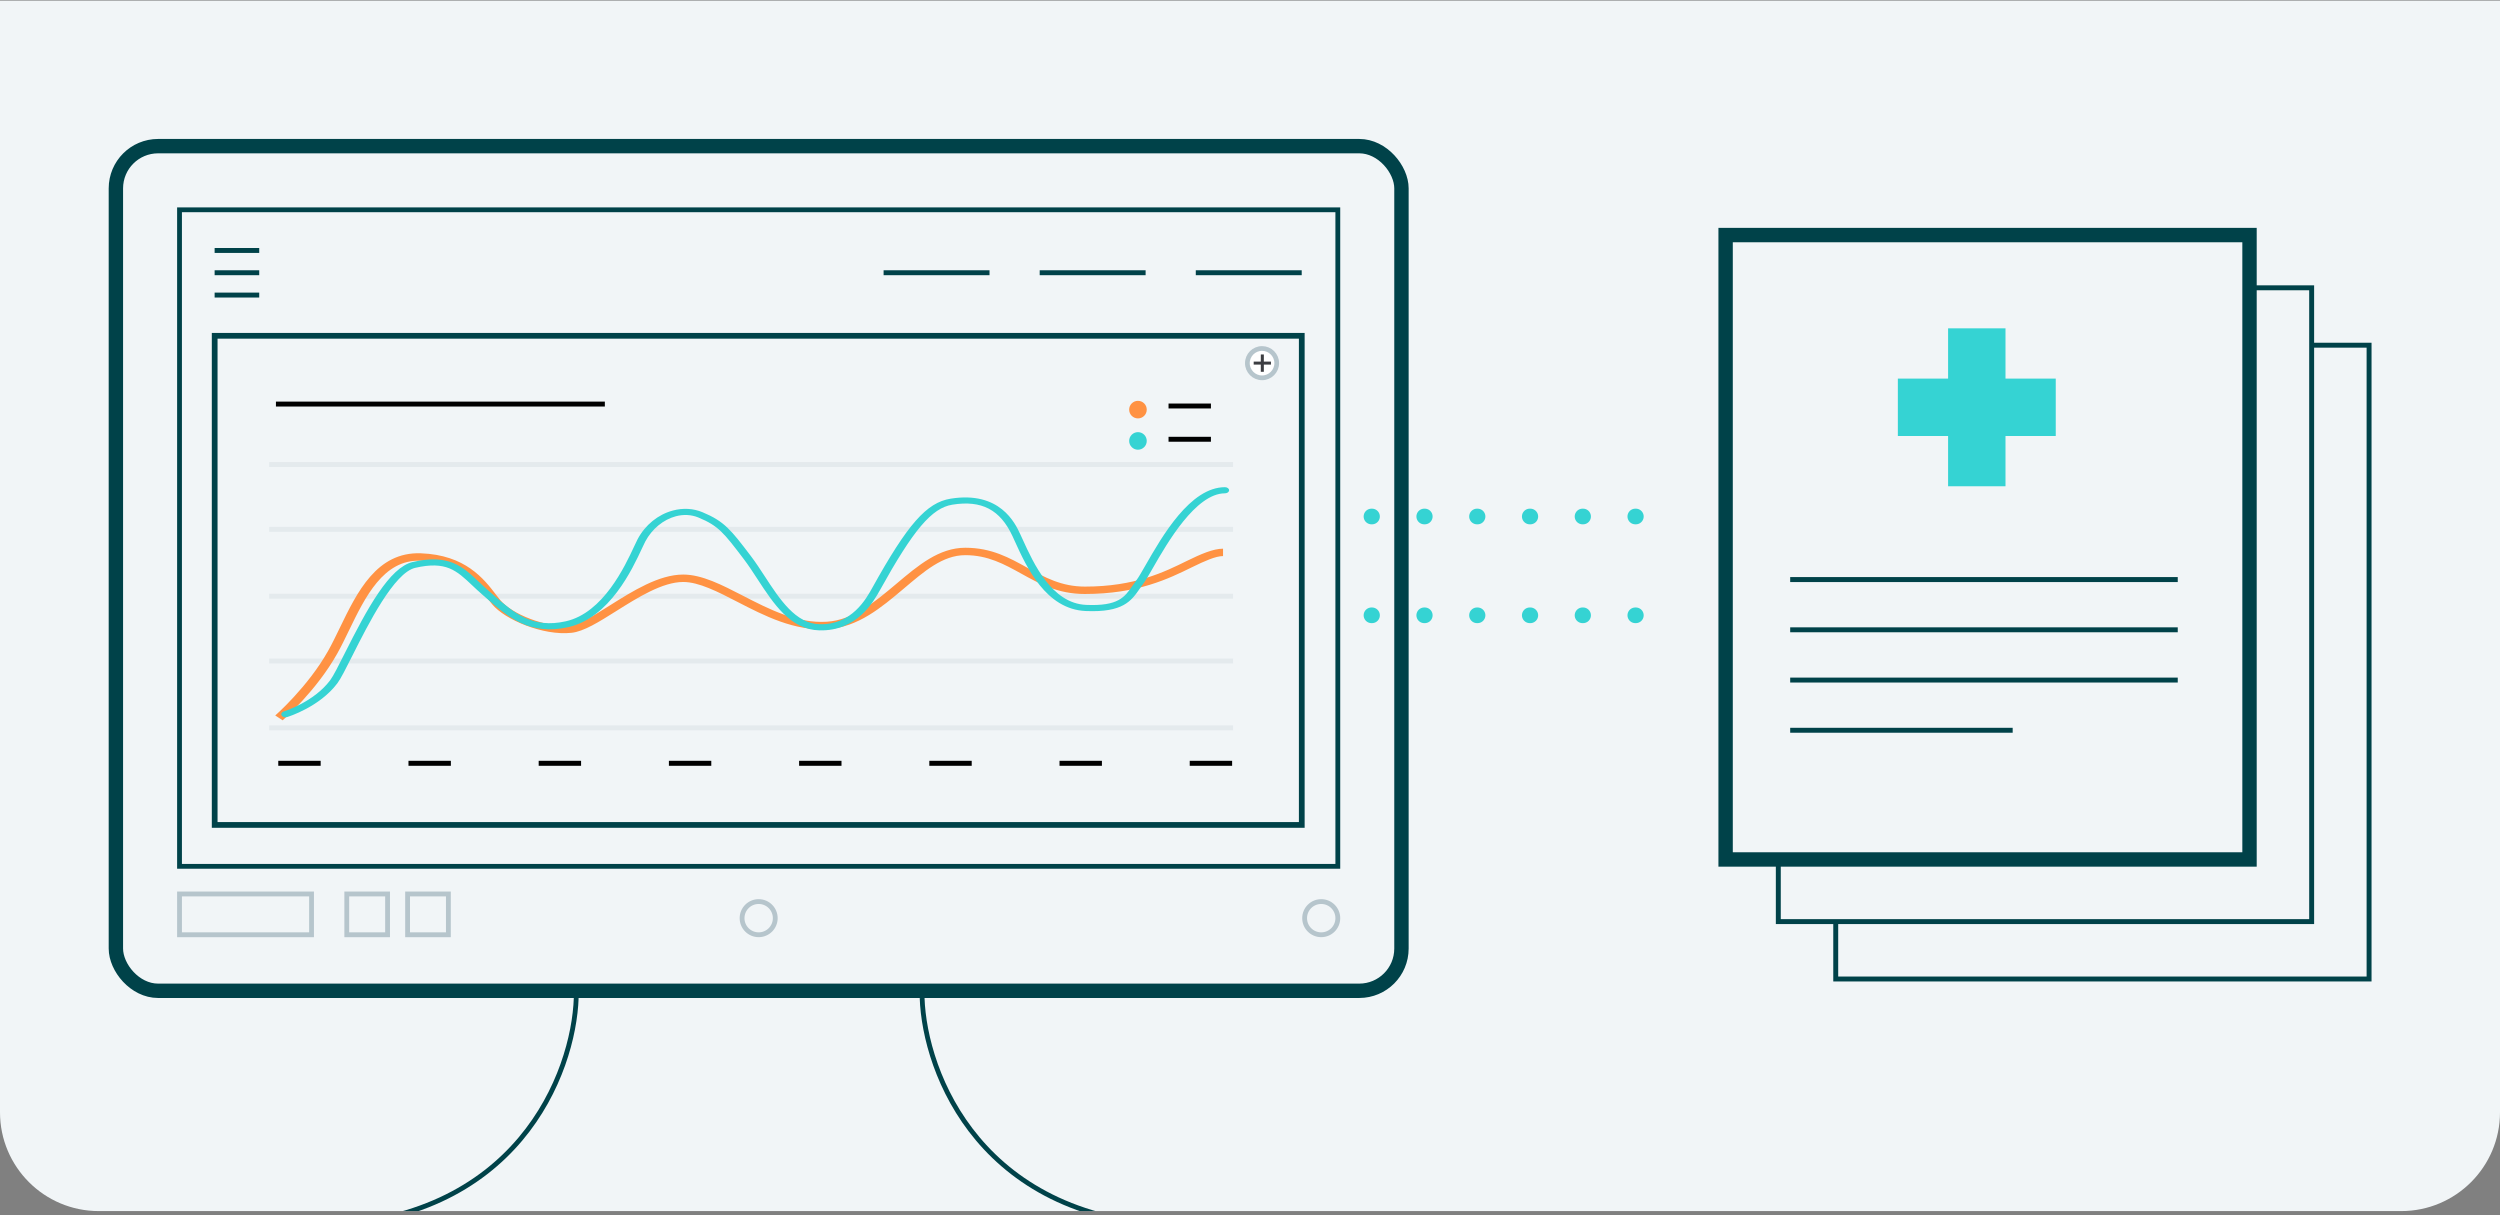 <?xml version="1.0" encoding="UTF-8"?>
<svg xmlns="http://www.w3.org/2000/svg" width="506" height="246" viewBox="0 0 506 246" fill="none">
  <rect x="0" y="0" width="506" height="246" fill="#808080" stroke="none"/>
  <g clip-path="url(#clip0_1031_4854)">
    <path d="M0 0.124H506V225.124C506 236.169 497.046 245.124 486 245.124H20C8.954 245.124 0 236.169 0 225.124V0.124Z" fill="#F1F5F7"></path>
    <rect x="23.455" y="29.579" width="260.2" height="170.958" rx="8.545" stroke="#004249" stroke-width="2.91"></rect>
    <rect x="36.335" y="42.459" width="234.439" height="132.888" stroke="#004249" stroke-width="0.975"></rect>
    <circle cx="153.554" cy="185.836" r="3.359" stroke="#B6C5CC" stroke-width="0.975"></circle>
    <circle cx="267.415" cy="185.836" r="3.359" stroke="#B6C5CC" stroke-width="0.975"></circle>
    <rect x="36.335" y="180.938" width="26.721" height="8.257" stroke="#B6C5CC" stroke-width="0.975"></rect>
    <rect x="70.187" y="180.938" width="8.257" height="8.257" stroke="#B6C5CC" stroke-width="0.975"></rect>
    <rect x="82.495" y="180.938" width="8.257" height="8.257" stroke="#B6C5CC" stroke-width="0.975"></rect>
    <path d="M116.626 201.992C116.113 217.122 104.778 247.535 63.543 248.151" stroke="#004249" stroke-width="0.975"></path>
    <path d="M186.638 201.992C187.151 217.122 198.485 247.535 239.721 248.151" stroke="#004249" stroke-width="0.975"></path>
    <path d="M263.478 67.961H43.451V166.971H263.478V67.961Z" stroke="#004249" stroke-width="1.163" stroke-miterlimit="10"></path>
    <path d="M54.482 94.022H249.575" stroke="#E4EAED" stroke-miterlimit="10"></path>
    <path d="M54.482 107.137H249.575" stroke="#E4EAED" stroke-miterlimit="10"></path>
    <path d="M54.482 120.674H249.575" stroke="#E4EAED" stroke-miterlimit="10"></path>
    <path d="M54.482 133.785H249.575" stroke="#E4EAED" stroke-miterlimit="10"></path>
    <path d="M54.482 147.321H249.575" stroke="#E4EAED" stroke-miterlimit="10"></path>
    <path d="M232.102 89.244C232.102 90.227 231.306 91.023 230.323 91.023C229.339 91.023 228.543 90.227 228.543 89.244C228.543 88.261 229.339 87.465 230.323 87.465C231.306 87.465 232.102 88.261 232.102 89.244Z" fill="#35D3D3"></path>
    <path d="M232.102 82.907C232.102 83.891 231.306 84.686 230.323 84.686C229.339 84.686 228.543 83.891 228.543 82.907C228.543 81.924 229.339 81.128 230.323 81.128C231.306 81.128 232.102 81.924 232.102 82.907Z" fill="#FF9243"></path>
    <path d="M255.439 76.472C257.08 76.472 258.41 75.142 258.41 73.502C258.41 71.862 257.08 70.533 255.439 70.533C253.799 70.533 252.469 71.862 252.469 73.502C252.469 75.142 253.799 76.472 255.439 76.472Z" fill="white" stroke="#B6C5CC" stroke-width="0.958" stroke-miterlimit="10"></path>
    <path d="M255.188 75.255V73.8H253.746V73.191H255.188V71.747H255.803V73.191H257.245V73.8H255.803V75.255H255.188Z" fill="#3C3D41"></path>
    <path d="M57.199 145.792L55.709 144.809C55.776 144.752 62.334 139.004 66.421 131.719C67.214 130.306 67.974 128.736 68.779 127.073C72.282 119.846 76.247 111.663 85.177 111.986C94.206 112.318 97.93 117.156 100.393 120.361C100.71 120.775 101.006 121.16 101.294 121.508C103.549 124.238 110.499 127.121 115.396 126.59C117.32 126.381 120.297 124.51 123.444 122.532C128.094 119.605 133.367 116.29 138.28 116.29C142.066 116.29 146.107 118.373 150.382 120.579C155.521 123.23 161.344 126.236 167.364 125.838C172.745 125.484 177.157 121.758 181.428 118.158C185.873 114.407 190.073 110.864 195.383 110.864C200.693 110.864 204.333 112.918 207.919 114.903C211.476 116.868 214.832 118.727 219.607 118.727C229.76 118.727 235.742 115.731 240.2 113.541C243.035 112.15 245.564 111.053 247.543 111.053V112.551C246.061 112.551 243.836 113.544 241.277 114.798C236.61 117.09 230.282 120.225 219.545 120.225C214.122 120.225 210.373 118.136 206.721 116.113C203.235 114.185 199.954 112.365 195.366 112.365C190.778 112.365 187.03 115.668 182.889 119.163C178.364 122.981 173.688 126.931 167.531 127.336C160.81 127.775 154.678 124.615 149.267 121.824C145.247 119.751 141.453 117.794 138.28 117.794C134.085 117.794 129.105 120.926 124.709 123.692C121.194 125.904 118.155 127.813 115.675 128.081C109.931 128.704 102.196 125.433 99.616 122.311C99.32 121.95 99.011 121.549 98.681 121.122C96.297 118.025 93.037 113.784 85.081 113.49C77.604 113.225 73.901 120.857 70.637 127.598C69.823 129.279 69.055 130.866 68.241 132.313C64.025 139.822 57.475 145.558 57.199 145.798V145.792Z" fill="#FF9243"></path>
    <path d="M57.767 145.185C57.438 145.185 57.13 145.04 56.996 144.801C56.821 144.484 57.025 144.124 57.45 143.994C57.508 143.976 63.512 142.102 66.822 137.687C67.468 136.824 68.537 134.696 69.774 132.23C74.354 123.109 78.855 114.832 83.526 113.749C90.883 112.046 93.673 114.689 96.908 117.748C97.553 118.359 98.219 118.989 98.956 119.625C99.248 119.876 99.539 120.13 99.831 120.382C104.077 124.083 107.745 127.281 114.54 125.743C122.105 124.027 126.489 114.599 128.363 110.572C128.646 109.958 128.875 109.474 129.054 109.132C130.59 106.244 133.193 104.128 136.203 103.328C138.251 102.782 140.312 102.9 142.161 103.663C146.624 105.512 147.961 107.268 151.924 112.477L152.024 112.61C152.953 113.833 153.835 115.185 154.768 116.615C157.845 121.337 161.03 126.217 165.885 126.341C172.367 126.512 175.294 121.244 176.539 118.995C183.688 106.104 187.539 101.715 192.402 100.933C202.407 99.323 205.475 105.921 206.487 108.09C206.645 108.434 206.816 108.807 206.995 109.198C209.193 114.031 212.87 122.122 219.827 122.429C226.347 122.715 227.621 120.869 229.232 118.533C229.486 118.164 229.745 117.788 230.032 117.413C230.444 116.87 231.06 115.79 231.843 114.425C235.232 108.509 240.907 98.606 247.935 98.606C248.393 98.606 248.768 98.882 248.768 99.226C248.768 99.571 248.397 99.847 247.935 99.847C242.006 99.847 236.173 110.023 233.371 114.915C232.567 116.314 231.935 117.419 231.481 118.024C231.206 118.387 230.956 118.747 230.715 119.104C228.974 121.626 227.326 124.005 219.735 123.67C211.658 123.317 207.757 114.729 205.425 109.601C205.246 109.21 205.08 108.841 204.922 108.5C202.432 103.151 198.681 101.19 192.76 102.146C188.597 102.816 184.891 107.187 178.084 119.473C176.822 121.744 173.483 127.784 165.835 127.586C159.977 127.434 156.575 122.212 153.282 117.161C152.361 115.747 151.491 114.413 150.588 113.224L150.488 113.091C146.491 107.839 145.421 106.427 141.366 104.749C139.946 104.162 138.36 104.072 136.773 104.497C134.254 105.168 131.952 107.072 130.611 109.592C130.445 109.908 130.224 110.38 129.945 110.978C127.988 115.182 123.413 125.032 115.036 126.931C107.204 128.705 102.82 124.883 98.581 121.188C98.294 120.937 98.007 120.686 97.715 120.434C96.954 119.777 96.275 119.135 95.617 118.514C92.415 115.483 90.3 113.482 84.034 114.934C79.754 115.927 74.491 126.404 71.344 132.664C70.028 135.279 68.991 137.346 68.288 138.289C64.686 143.094 58.362 145.058 58.095 145.139C57.991 145.17 57.887 145.185 57.783 145.185H57.767Z" fill="#35D3D3"></path>
    <path d="M43.44 50.691H52.466" stroke="#004249" stroke-miterlimit="10"></path>
    <path d="M43.44 55.204H52.466" stroke="#004249" stroke-miterlimit="10"></path>
    <path d="M178.84 55.204H200.278" stroke="#004249" stroke-miterlimit="10"></path>
    <path d="M210.434 55.204H231.872" stroke="#004249" stroke-miterlimit="10"></path>
    <path d="M242.027 55.204H263.466" stroke="#004249" stroke-miterlimit="10"></path>
    <path d="M43.44 59.718H52.466" stroke="#004249" stroke-miterlimit="10"></path>
    <line x1="56.322" y1="154.492" x2="64.903" y2="154.492" stroke="black"></line>
    <line x1="55.85" y1="81.784" x2="122.422" y2="81.784" stroke="black"></line>
    <line x1="82.676" y1="154.492" x2="91.256" y2="154.492" stroke="black"></line>
    <line x1="109.029" y1="154.492" x2="117.61" y2="154.492" stroke="black"></line>
    <line x1="135.385" y1="154.492" x2="143.965" y2="154.492" stroke="black"></line>
    <line x1="161.738" y1="154.492" x2="170.319" y2="154.492" stroke="black"></line>
    <line x1="188.094" y1="154.492" x2="196.674" y2="154.492" stroke="black"></line>
    <line x1="214.447" y1="154.492" x2="223.028" y2="154.492" stroke="black"></line>
    <line x1="240.801" y1="154.492" x2="249.381" y2="154.492" stroke="black"></line>
    <line x1="236.512" y1="82.171" x2="245.092" y2="82.171" stroke="black"></line>
    <line x1="236.512" y1="88.913" x2="245.092" y2="88.913" stroke="black"></line>
    <rect x="371.553" y="69.866" width="107.949" height="128.286" fill="#F1F5F7" stroke="#004249"></rect>
    <rect x="359.93" y="58.245" width="107.949" height="128.286" fill="#F1F5F7" stroke="#004249"></rect>
    <rect x="349.264" y="47.579" width="106.039" height="126.376" fill="#F1F5F7" stroke="#004249" stroke-width="2.91"></rect>
    <rect x="394.293" y="66.461" width="11.621" height="31.958" fill="#35D3D3"></rect>
    <rect x="384.125" y="88.251" width="11.621" height="31.958" transform="rotate(-90 384.125 88.251)" fill="#35D3D3"></rect>
    <path d="M362.334 117.304H440.777" stroke="#004249"></path>
    <path d="M362.334 127.473H440.777" stroke="#004249"></path>
    <path d="M362.334 137.641H440.777" stroke="#004249"></path>
    <path d="M362.334 147.81H407.366" stroke="#004249"></path>
    <line x1="277.586" y1="104.538" x2="341.414" y2="104.538" stroke="#35D3D3" stroke-width="3.171" stroke-linecap="round" stroke-dasharray="0.11 10.57"></line>
    <line x1="277.586" y1="124.538" x2="341.414" y2="124.538" stroke="#35D3D3" stroke-width="3.171" stroke-linecap="round" stroke-dasharray="0.11 10.57"></line>
  </g>
  <defs>
    <clipPath id="clip0_1031_4854">
      <path d="M0 0.124H506V225.124C506 236.169 497.046 245.124 486 245.124H20C8.954 245.124 0 236.169 0 225.124V0.124Z" fill="white"></path>
    </clipPath>
  </defs>
</svg>
